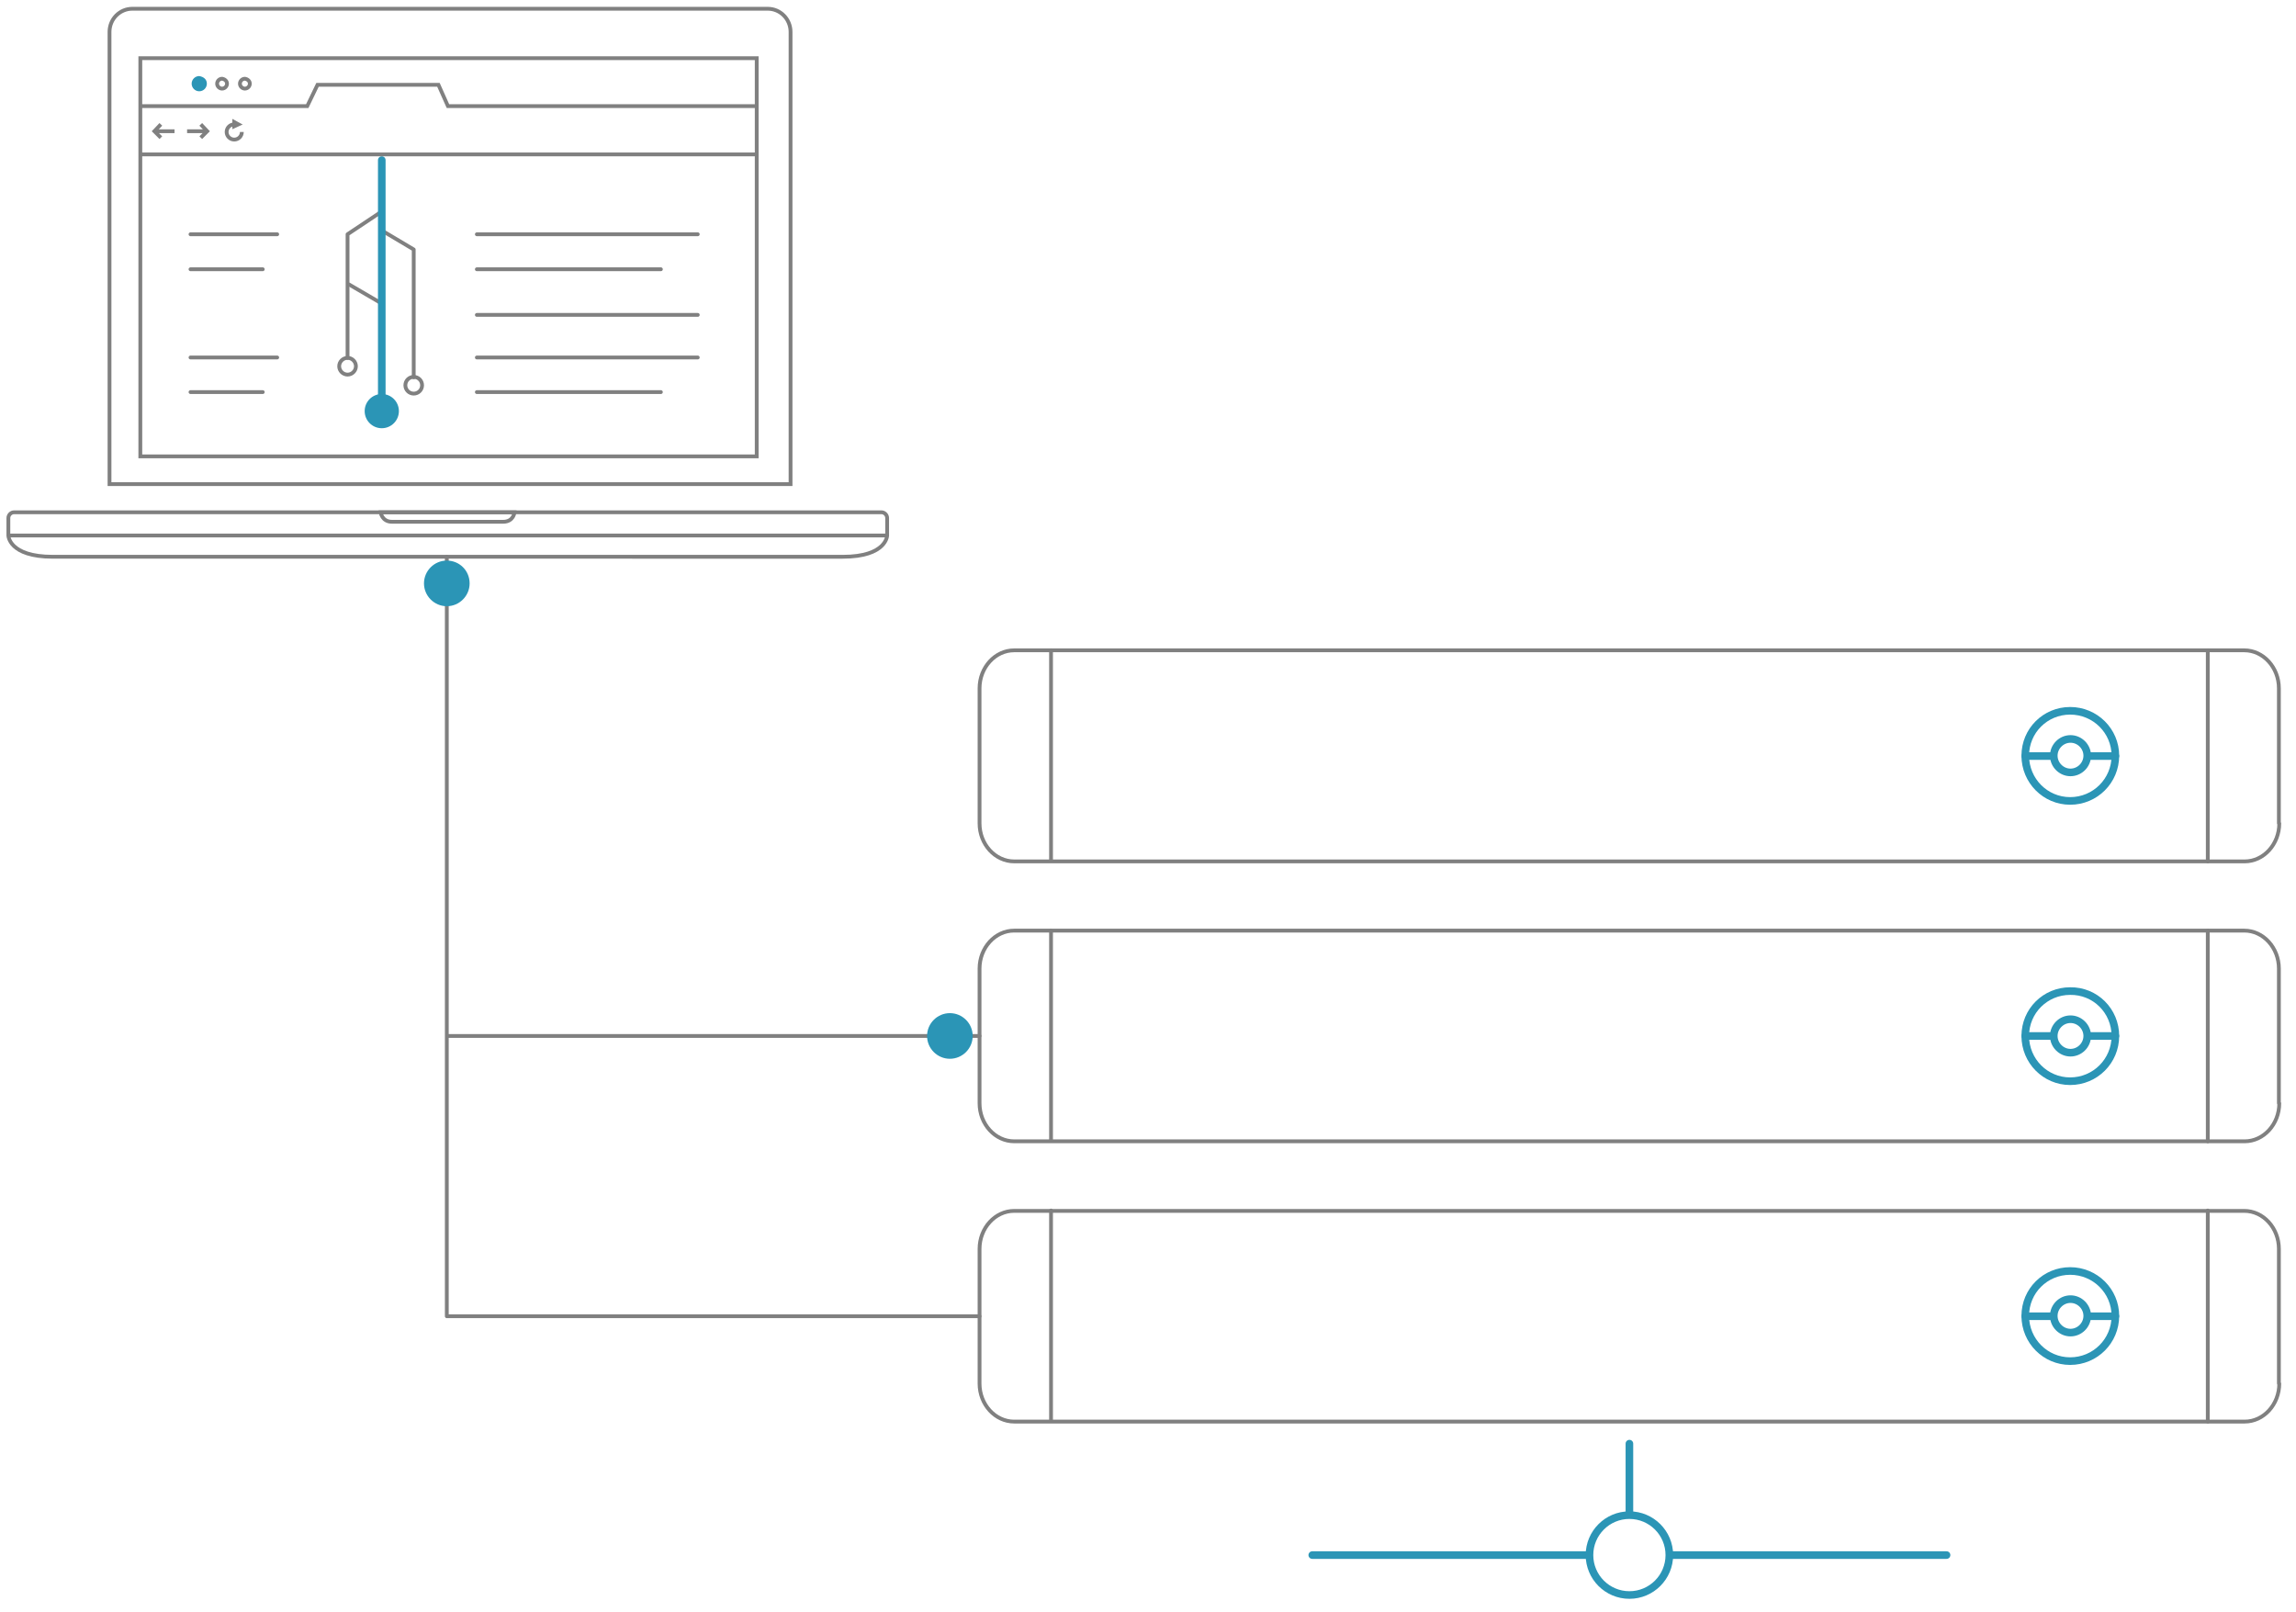 <?xml version="1.0" encoding="utf-8"?>
<!-- Generator: Adobe Illustrator 24.3.0, SVG Export Plug-In . SVG Version: 6.00 Build 0)  -->
<svg version="1.1" id="Layer_1" xmlns="http://www.w3.org/2000/svg" xmlns:xlink="http://www.w3.org/1999/xlink" x="0px" y="0px"
	 viewBox="0 0 603.8 423.8" style="enable-background:new 0 0 603.8 423.8;" xml:space="preserve">
<style type="text/css">
	.gitpull0{fill:none;stroke:#808080;stroke-linecap:round;stroke-linejoin:round;stroke-miterlimit:10;}
	.gitpull1{fill:#2b95b6;}
	.gitpull2{fill:none;stroke:#2b95b6;stroke-width:2;stroke-linecap:round;stroke-linejoin:round;stroke-miterlimit:10;}
	.gitpull3{fill:none;stroke:#808080;stroke-miterlimit:10;}
	.gitpull4{fill:none;stroke:#808080;stroke-linecap:round;stroke-miterlimit:10;}
</style>
<path class="gitpull0" d="M257.6,272.4H117.7 M117.5,346.1V146.4 M257.6,346.1H117.5"/>
<g>
	<path id="svg-ico" class="gitpull1" d="M123.5,153.4c0,3.3-2.7,6-6,6s-6-2.7-6-6c0-3.3,2.7-6,6-6S123.5,150,123.5,153.4z"/>
	
		<animateMotion  accumulate="none" additive="replace" begin="0s" calcMode="paced" dur="3s" fill="remove" path="M0, 0 0 193 140 193" repeatCount="indefinite" restart="always">
		</animateMotion>
</g>
<g>
	<path id="svg-ico" class="gitpull1" d="M255.8,272.4c0,3.3-2.7,6-6,6s-6-2.7-6-6s2.7-6,6-6S255.8,269.1,255.8,272.4z"/>
	
		<animateMotion  accumulate="none" additive="replace" begin="1s" calcMode="paced" dur="2s" fill="remove" path="M0, 0 -132 0 -132 -130 130" repeatCount="indefinite" restart="always">
		</animateMotion>
</g>
<circle id="svg-concept" class="gitpull2" cx="428.5" cy="408.9" r="10.5"/>
<path id="svg-concept" class="gitpull2" d="M428.5,379.6v18.1 M345.1,408.9h72.5 M439.4,408.9h72.5"/>
<path class="gitpull0" d="M599.4,216.5c0,5.5-4.1,10-9.1,10H266.7c-5,0-9.1-4.5-9.1-10V181c0-5.5,4.1-10,9.1-10h323.5c5,0,9.1,4.5,9.1,10
	v35.5H599.4z"/>
<path class="gitpull0" d="M276.4,171v55.2 M580.6,171v55.5"/>
<path id="svg-concept" class="gitpull2" d="M556.3,198.7c0,6.6-5.3,11.9-11.9,11.9c-6.5,0-11.8-5.3-11.8-11.9s5.3-11.8,11.8-11.8
	C551,186.9,556.3,192.2,556.3,198.7z"/>
<path id="svg-concept" class="gitpull2" d="M548.9,198.7c0,2.4-2,4.4-4.4,4.4s-4.4-2-4.4-4.4s2-4.4,4.4-4.4S548.9,196.3,548.9,198.7z
	 M556.3,198.8h-7.4 M540.1,198.8h-7.5"/>
<path class="gitpull0" d="M599.4,290.1c0,5.5-4.1,10-9.1,10H266.7c-5,0-9.1-4.5-9.1-10v-35.4c0-5.5,4.1-10,9.1-10h323.5
	c5,0,9.1,4.5,9.1,10v35.4H599.4z"/>
<path class="gitpull0" d="M276.4,244.7v55.2 M580.6,244.7v55.4"/>
<path id="svg-concept" class="gitpull2" d="M556.3,272.4c0,6.6-5.3,11.9-11.9,11.9c-6.5,0-11.8-5.3-11.8-11.9s5.3-11.8,11.8-11.8
	C551,260.5,556.3,265.8,556.3,272.4z"/>
<path id="svg-concept" class="gitpull2" d="M548.9,272.4c0,2.4-2,4.4-4.4,4.4s-4.4-2-4.4-4.4s2-4.4,4.4-4.4S548.9,270,548.9,272.4z
	 M556.3,272.4h-7.4 M540.1,272.4h-7.5"/>
<path class="gitpull0" d="M599.4,363.8c0,5.5-4.1,10-9.1,10H266.7c-5,0-9.1-4.5-9.1-10v-35.4c0-5.5,4.1-10,9.1-10h323.5
	c5,0,9.1,4.5,9.1,10v35.4H599.4z"/>
<path class="gitpull0" d="M276.4,318.3v55.2 M580.6,318.3v55.5"/>
<path id="svg-concept" class="gitpull2" d="M556.3,346c0,6.6-5.3,11.9-11.9,11.9c-6.5,0-11.8-5.3-11.8-11.9s5.3-11.8,11.8-11.8
	C551,334.2,556.3,339.5,556.3,346z"/>
<path id="svg-concept" class="gitpull2" d="M548.9,346c0,2.4-2,4.4-4.4,4.4s-4.4-2-4.4-4.4s2-4.4,4.4-4.4S548.9,343.6,548.9,346z
	 M556.3,346.1h-7.4 M540.1,346.1h-7.5"/>
<g>
	<path class="gitpull3" d="M2.2,136.2c0-0.8,0.7-1.5,1.5-1.5h228.1c0.8,0,1.5,0.7,1.5,1.5v4.6c0,0-0.1,5.6-11.7,5.6H13.9
		c-11.6,0-11.7-5.6-11.7-5.6S2.2,136.2,2.2,136.2z M207.9,127.3V8.4c0-3.4-2.7-6.1-6-6.1H34.8c-3.3,0-6,2.7-6,6.1v118.9H207.9
		L207.9,127.3z"/>
	<path class="gitpull3" d="M233.3,140.8H2.2 M117.7,134.7h-17.6c0,0,0.3,2.5,3,2.5h29.2c2.8,0,3-2.5,3-2.5S117.7,134.7,117.7,134.7z"/>
	<path class="gitpull3" d="M36.9,15.3H199V120H36.9V15.3z"/>
	<path id="svg-ico" class="gitpull1" d="M54.4,22c0,1.1-0.9,2-2,2s-2-0.9-2-2c0-1.1,0.9-2,2-2C53.6,20.2,54.4,20.9,54.4,22z"/>
	<path class="gitpull3" d="M59.7,22c0,0.7-0.6,1.3-1.3,1.3s-1.3-0.6-1.3-1.3c0-0.7,0.6-1.3,1.3-1.3C59.1,20.8,59.7,21.3,59.7,22z
		 M65.7,22c0,0.7-0.6,1.3-1.3,1.3c-0.7,0-1.3-0.6-1.3-1.3c0-0.7,0.6-1.3,1.3-1.3C65.1,20.8,65.7,21.3,65.7,22z M36.9,27.9h43.9
		l2.7-5.6h31.8l2.5,5.6H199 M42.3,32.7l-1.7,1.8l1.7,1.7 M45.9,34.5h-5.3 M52.8,36.2l1.7-1.7l-1.7-1.8 M49.2,34.5h5.3 M61.6,32.7
		c-1.1,0-2,0.9-2,2s0.9,2,2,2s2-0.9,2-2"/>
	<path class="gitpull3" d="M61.6,33.2v-1.1l1.1,0.6L61.6,33.2z"/>
	<circle id="svg-ico" class="gitpull1" cx="100.4" cy="108.1" r="4.5"/>
	<path class="gitpull4" d="M100.4,55.6l-9,6 M91.4,61.6v32.5 M100.4,60.6l8.4,5 M108.8,65.6v33.6"/>
	<path class="gitpull0" d="M91.4,98.5c-1.2,0-2.2-1-2.2-2.2s1-2.2,2.2-2.2s2.2,1,2.2,2.2S92.6,98.5,91.4,98.5z"/>
	<circle class="gitpull0" cx="108.8" cy="101.3" r="2.2"/>
	<path class="gitpull4" d="M91.8,74.8l8.4,4.9"/>
	<path id="svg-concept" class="gitpull2" d="M100.4,106V42.1"/>
	<path class="gitpull4" d="M125.4,61.6h58.1 M125.4,70.8h48.4 M125.4,94h58.1 M125.4,82.8h58.1 M125.4,103.1h48.4 M50.1,61.6h22.8
		 M50.1,70.8h19 M50.1,94h22.8 M50.1,103.1h19"/>
	<path class="gitpull3" d="M36.9,40.6H199"/>
</g>
</svg>
